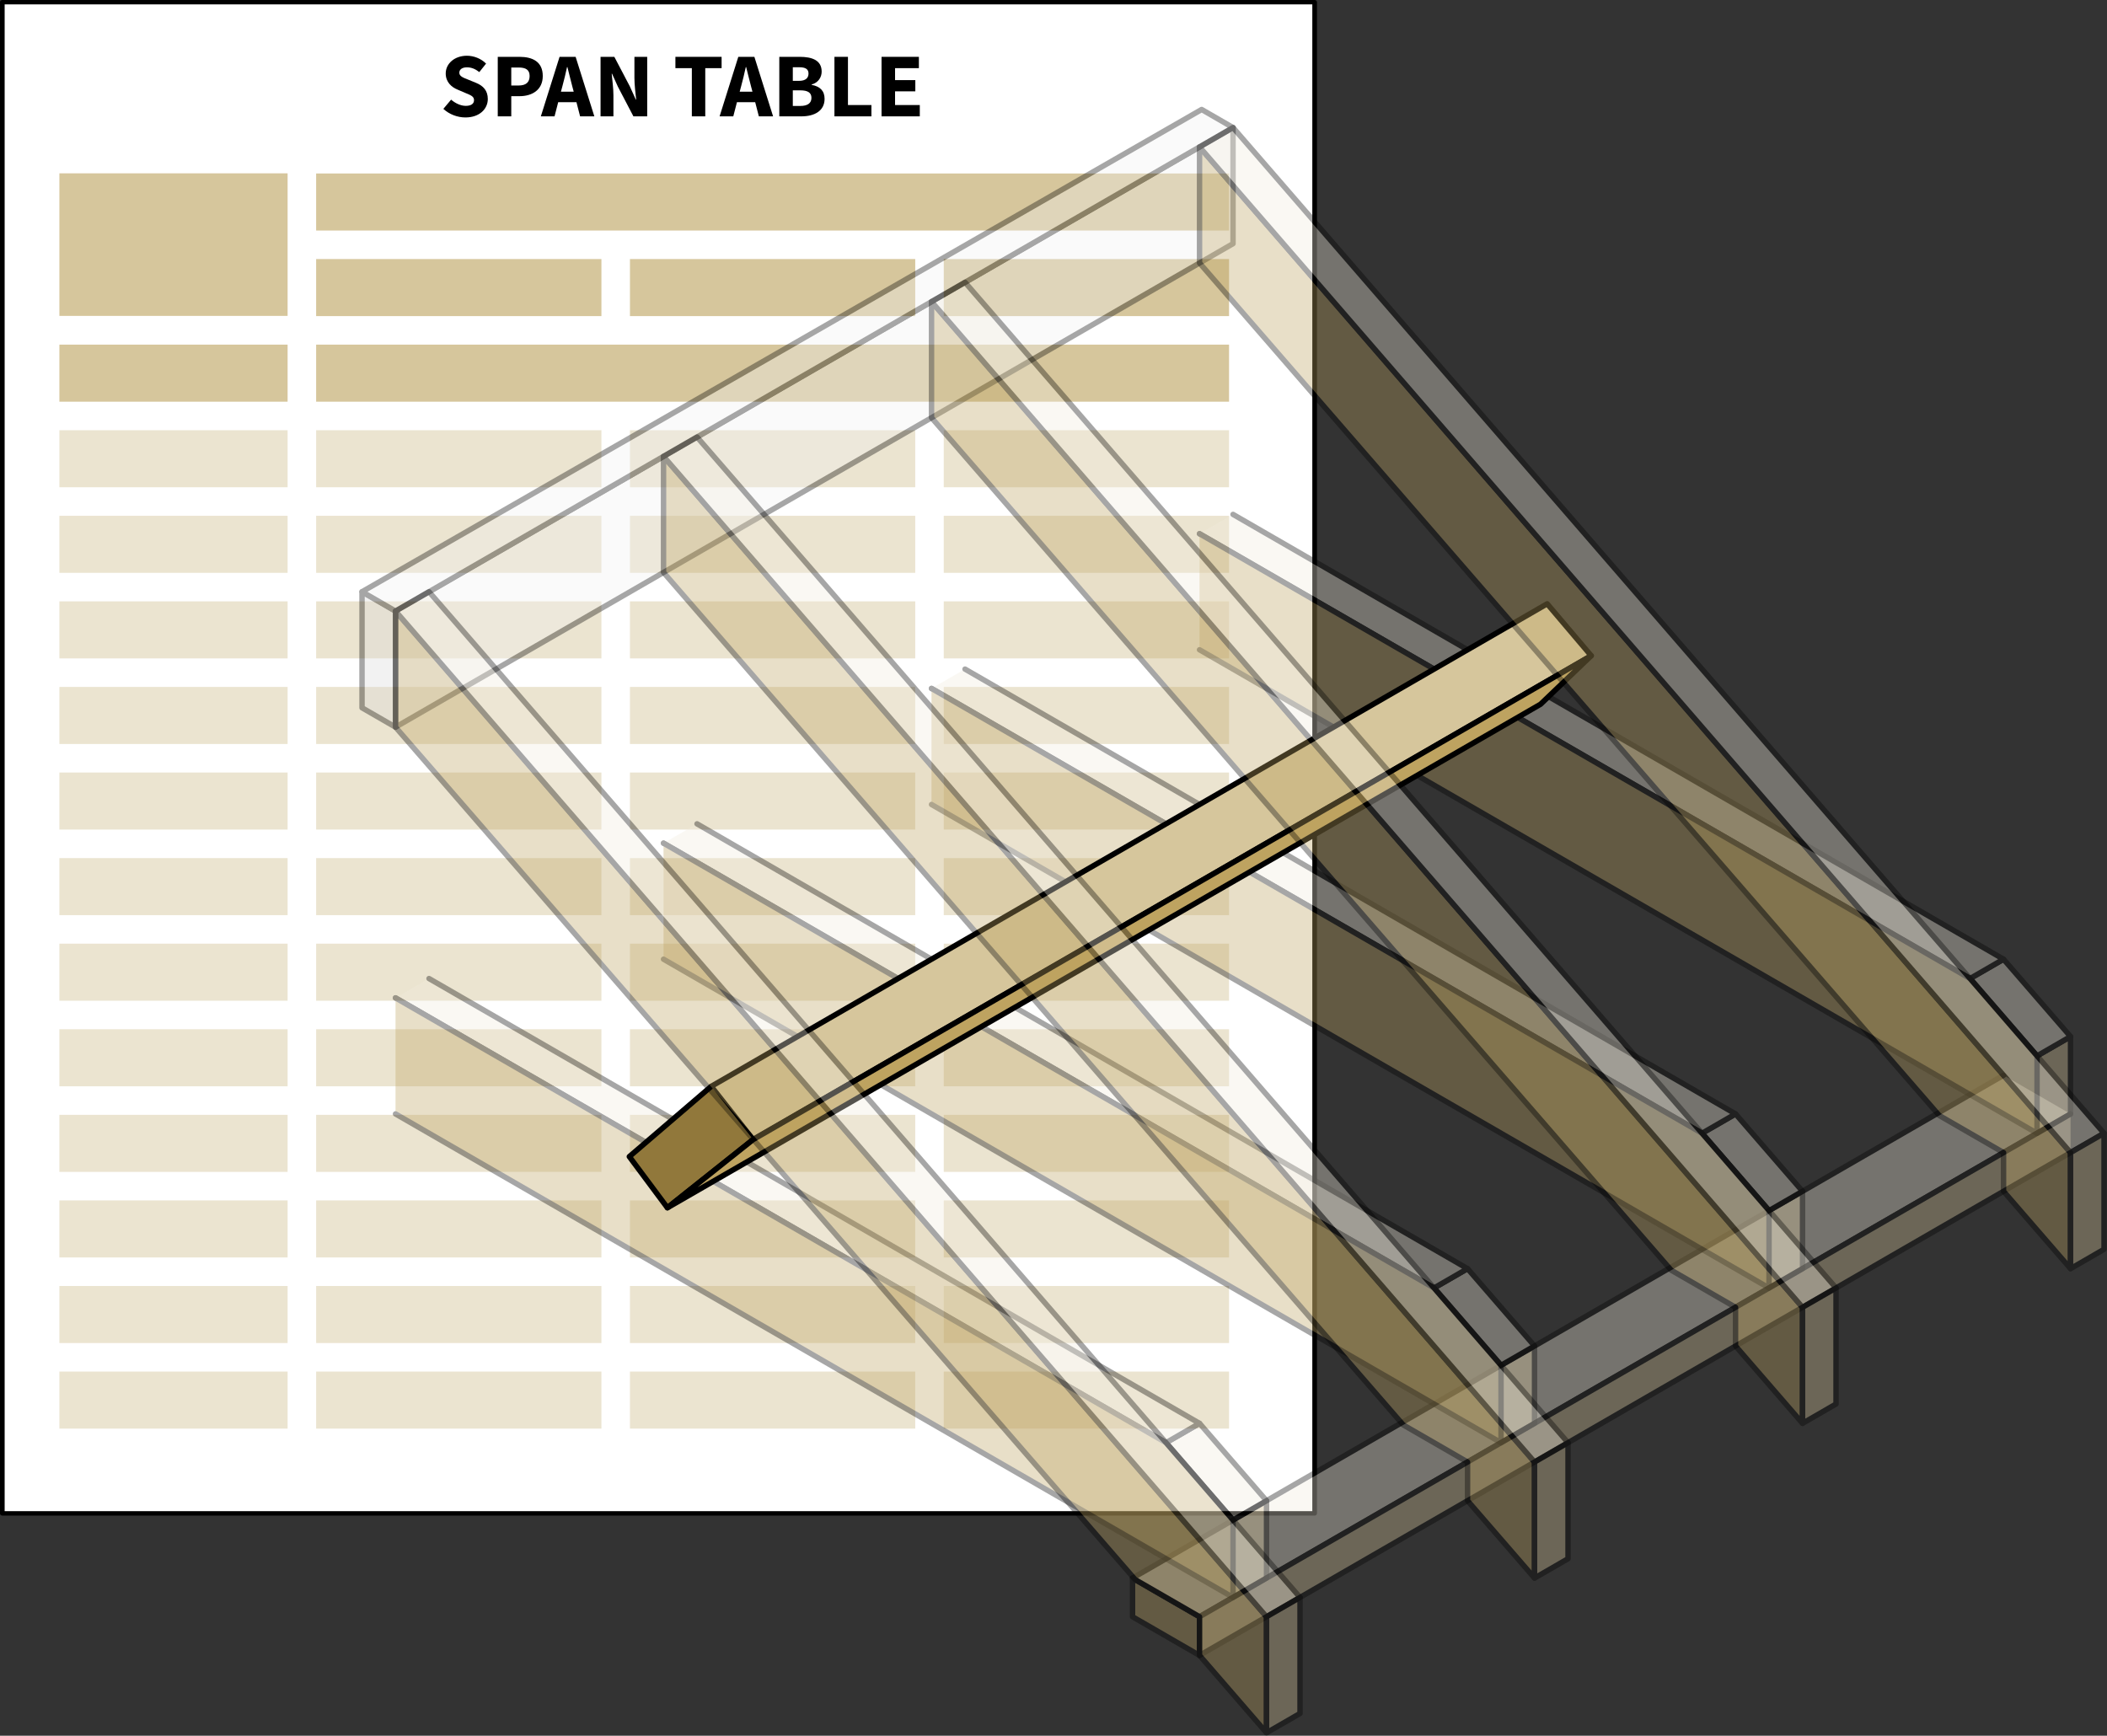 <?xml version="1.0" encoding="UTF-8" standalone="no"?>
<!DOCTYPE svg PUBLIC "-//W3C//DTD SVG 1.1//EN" "http://www.w3.org/Graphics/SVG/1.1/DTD/svg11.dtd">
<svg width="100%" height="100%" viewBox="0 0 3486 2872" version="1.1" xmlns="http://www.w3.org/2000/svg" xmlns:xlink="http://www.w3.org/1999/xlink" xml:space="preserve" xmlns:serif="http://www.serif.com/" style="fill-rule:evenodd;clip-rule:evenodd;stroke-linecap:round;stroke-linejoin:round;stroke-miterlimit:1.5;">
    <rect x="0" y="0" width="3486" height="2872" fill="#333333" stroke="none"/>
    <g transform="matrix(1,0,0,1,-511.882,-544.858)">
        <g transform="matrix(2.36,0,0,2.36,43.728,76.704)">
            <g transform="matrix(1,0,0,0.946,0,10.714)">
                <rect x="200" y="200" width="920" height="1120" style="fill:white;stroke:black;stroke-width:3.26px;"/>
            </g>
            <rect x="420" y="380" width="200" height="40" style="fill:rgb(214,198,156);"/>
            <g transform="matrix(1,0,0,1,220,0)">
                <rect x="420" y="380" width="200" height="40" style="fill:rgb(214,198,156);"/>
            </g>
            <g transform="matrix(1,0,0,1,440,0)">
                <rect x="420" y="380" width="200" height="40" style="fill:rgb(214,198,156);"/>
            </g>
            <g transform="matrix(1,0,0,1,-20,0)">
                <rect x="440" y="320" width="640" height="40" style="fill:rgb(214,198,156);"/>
            </g>
            <g transform="matrix(1,0,0,1,-150.925,0.541)">
                <g transform="matrix(64,0,0,64,657.93,279.407)">
                    <path d="M0.034,-0.082C0.101,-0.02 0.191,0.012 0.276,0.012C0.431,0.012 0.521,-0.082 0.521,-0.19C0.521,-0.282 0.471,-0.335 0.392,-0.367L0.309,-0.401C0.252,-0.424 0.209,-0.438 0.209,-0.478C0.209,-0.515 0.242,-0.537 0.292,-0.537C0.344,-0.537 0.385,-0.518 0.428,-0.485L0.502,-0.578C0.446,-0.634 0.367,-0.664 0.292,-0.664C0.157,-0.664 0.06,-0.578 0.06,-0.47C0.06,-0.375 0.124,-0.319 0.192,-0.292L0.276,-0.256C0.333,-0.232 0.37,-0.219 0.37,-0.178C0.37,-0.139 0.34,-0.115 0.279,-0.115C0.225,-0.115 0.165,-0.143 0.119,-0.183L0.034,-0.082Z" style="fill-rule:nonzero;"/>
                </g>
                <g transform="matrix(64,0,0,64,693.386,279.407)">
                    <path d="M0.076,0L0.224,0L0.224,-0.221L0.314,-0.221C0.452,-0.221 0.569,-0.289 0.569,-0.442C0.569,-0.6 0.456,-0.652 0.314,-0.652L0.076,-0.652L0.076,0ZM0.224,-0.338L0.224,-0.535L0.305,-0.535C0.383,-0.535 0.425,-0.51 0.425,-0.442C0.425,-0.374 0.386,-0.338 0.305,-0.338L0.224,-0.338Z" style="fill-rule:nonzero;"/>
                </g>
                <g transform="matrix(64,0,0,64,728.906,279.407)">
                    <path d="M0.213,-0.27L0.229,-0.33C0.247,-0.395 0.265,-0.471 0.28,-0.54L0.284,-0.54C0.302,-0.472 0.319,-0.395 0.337,-0.33L0.353,-0.27L0.213,-0.27ZM0.423,0L0.579,0L0.374,-0.652L0.198,-0.652L-0.007,0L0.143,0L0.183,-0.155L0.383,-0.155L0.423,0Z" style="fill-rule:nonzero;"/>
                </g>
                <g transform="matrix(64,0,0,64,765.45,279.407)">
                    <path d="M0.076,0L0.217,0L0.217,-0.231C0.217,-0.308 0.205,-0.395 0.198,-0.467L0.202,-0.467L0.266,-0.325L0.436,0L0.587,0L0.587,-0.652L0.447,-0.652L0.447,-0.422C0.447,-0.345 0.459,-0.253 0.466,-0.184L0.462,-0.184L0.397,-0.328L0.227,-0.652L0.076,-0.652L0.076,0Z" style="fill-rule:nonzero;"/>
                </g>
                <g transform="matrix(64,0,0,64,821.258,279.407)">
                    <path d="M0.204,0L0.351,0L0.351,-0.528L0.53,-0.528L0.53,-0.652L0.024,-0.652L0.024,-0.528L0.204,-0.528L0.204,0Z" style="fill-rule:nonzero;"/>
                </g>
                <g transform="matrix(64,0,0,64,854.218,279.407)">
                    <path d="M0.213,-0.27L0.229,-0.33C0.247,-0.395 0.265,-0.471 0.28,-0.54L0.284,-0.54C0.302,-0.472 0.319,-0.395 0.337,-0.33L0.353,-0.27L0.213,-0.27ZM0.423,0L0.579,0L0.374,-0.652L0.198,-0.652L-0.007,0L0.143,0L0.183,-0.155L0.383,-0.155L0.423,0Z" style="fill-rule:nonzero;"/>
                </g>
                <g transform="matrix(64,0,0,64,890.762,279.407)">
                    <path d="M0.076,0L0.318,0C0.46,0 0.572,-0.059 0.572,-0.192C0.572,-0.279 0.523,-0.328 0.43,-0.345L0.43,-0.349C0.506,-0.369 0.54,-0.432 0.54,-0.49C0.54,-0.615 0.435,-0.652 0.299,-0.652L0.076,-0.652L0.076,0ZM0.224,-0.389L0.224,-0.538L0.294,-0.538C0.362,-0.538 0.396,-0.518 0.396,-0.469C0.396,-0.42 0.364,-0.389 0.292,-0.389L0.224,-0.389ZM0.224,-0.114L0.224,-0.285L0.306,-0.285C0.387,-0.285 0.428,-0.26 0.428,-0.203C0.428,-0.144 0.386,-0.114 0.306,-0.114L0.224,-0.114Z" style="fill-rule:nonzero;"/>
                </g>
                <g transform="matrix(64,0,0,64,929.418,279.407)">
                    <path d="M0.076,0L0.481,0L0.481,-0.124L0.224,-0.124L0.224,-0.652L0.076,-0.652L0.076,0Z" style="fill-rule:nonzero;"/>
                </g>
                <g transform="matrix(64,0,0,64,962.442,279.407)">
                    <path d="M0.076,0L0.495,0L0.495,-0.124L0.224,-0.124L0.224,-0.274L0.446,-0.274L0.446,-0.397L0.224,-0.397L0.224,-0.528L0.485,-0.528L0.485,-0.652L0.076,-0.652L0.076,0Z" style="fill-rule:nonzero;"/>
                </g>
            </g>
            <g transform="matrix(1,0,0,0.833,0,53.333)">
                <rect x="240" y="320" width="160" height="120" style="fill:rgb(214,198,156);"/>
            </g>
            <rect x="240" y="440" width="160" height="40" style="fill:rgb(214,198,156);"/>
            <rect x="420" y="440" width="640" height="40" style="fill:rgb(214,198,156);"/>
            <g>
                <rect x="240" y="500" width="160" height="40" style="fill:rgb(235,228,208);"/>
                <rect x="420" y="500" width="200" height="40" style="fill:rgb(235,228,208);"/>
                <rect x="640" y="500" width="200" height="40" style="fill:rgb(235,228,208);"/>
                <rect x="860" y="500" width="200" height="40" style="fill:rgb(235,228,208);"/>
            </g>
            <g transform="matrix(1,0,0,1,0,360)">
                <rect x="240" y="500" width="160" height="40" style="fill:rgb(235,228,208);"/>
                <rect x="420" y="500" width="200" height="40" style="fill:rgb(235,228,208);"/>
                <rect x="640" y="500" width="200" height="40" style="fill:rgb(235,228,208);"/>
                <rect x="860" y="500" width="200" height="40" style="fill:rgb(235,228,208);"/>
            </g>
            <g transform="matrix(1,0,0,1,0,60)">
                <rect x="240" y="500" width="160" height="40" style="fill:rgb(235,228,208);"/>
                <rect x="420" y="500" width="200" height="40" style="fill:rgb(235,228,208);"/>
                <rect x="640" y="500" width="200" height="40" style="fill:rgb(235,228,208);"/>
                <rect x="860" y="500" width="200" height="40" style="fill:rgb(235,228,208);"/>
            </g>
            <g transform="matrix(1,0,0,1,0,420)">
                <rect x="240" y="500" width="160" height="40" style="fill:rgb(235,228,208);"/>
                <rect x="420" y="500" width="200" height="40" style="fill:rgb(235,228,208);"/>
                <rect x="640" y="500" width="200" height="40" style="fill:rgb(235,228,208);"/>
                <rect x="860" y="500" width="200" height="40" style="fill:rgb(235,228,208);"/>
            </g>
            <g transform="matrix(1,0,0,1,0,120)">
                <rect x="240" y="500" width="160" height="40" style="fill:rgb(235,228,208);"/>
                <rect x="420" y="500" width="200" height="40" style="fill:rgb(235,228,208);"/>
                <rect x="640" y="500" width="200" height="40" style="fill:rgb(235,228,208);"/>
                <rect x="860" y="500" width="200" height="40" style="fill:rgb(235,228,208);"/>
            </g>
            <g transform="matrix(1,0,0,1,0,480)">
                <rect x="240" y="500" width="160" height="40" style="fill:rgb(235,228,208);"/>
                <rect x="420" y="500" width="200" height="40" style="fill:rgb(235,228,208);"/>
                <rect x="640" y="500" width="200" height="40" style="fill:rgb(235,228,208);"/>
                <rect x="860" y="500" width="200" height="40" style="fill:rgb(235,228,208);"/>
            </g>
            <g transform="matrix(1,0,0,1,0,180)">
                <rect x="240" y="500" width="160" height="40" style="fill:rgb(235,228,208);"/>
                <rect x="420" y="500" width="200" height="40" style="fill:rgb(235,228,208);"/>
                <rect x="640" y="500" width="200" height="40" style="fill:rgb(235,228,208);"/>
                <rect x="860" y="500" width="200" height="40" style="fill:rgb(235,228,208);"/>
            </g>
            <g transform="matrix(1,0,0,1,0,540)">
                <rect x="240" y="500" width="160" height="40" style="fill:rgb(235,228,208);"/>
                <rect x="420" y="500" width="200" height="40" style="fill:rgb(235,228,208);"/>
                <rect x="640" y="500" width="200" height="40" style="fill:rgb(235,228,208);"/>
                <rect x="860" y="500" width="200" height="40" style="fill:rgb(235,228,208);"/>
            </g>
            <g transform="matrix(1,0,0,1,0,240)">
                <rect x="240" y="500" width="160" height="40" style="fill:rgb(235,228,208);"/>
                <rect x="420" y="500" width="200" height="40" style="fill:rgb(235,228,208);"/>
                <rect x="640" y="500" width="200" height="40" style="fill:rgb(235,228,208);"/>
                <rect x="860" y="500" width="200" height="40" style="fill:rgb(235,228,208);"/>
            </g>
            <g transform="matrix(1,0,0,1,0,600)">
                <rect x="240" y="500" width="160" height="40" style="fill:rgb(235,228,208);"/>
                <rect x="420" y="500" width="200" height="40" style="fill:rgb(235,228,208);"/>
                <rect x="640" y="500" width="200" height="40" style="fill:rgb(235,228,208);"/>
                <rect x="860" y="500" width="200" height="40" style="fill:rgb(235,228,208);"/>
            </g>
            <g transform="matrix(1,0,0,1,0,300)">
                <rect x="240" y="500" width="160" height="40" style="fill:rgb(235,228,208);"/>
                <rect x="420" y="500" width="200" height="40" style="fill:rgb(235,228,208);"/>
                <rect x="640" y="500" width="200" height="40" style="fill:rgb(235,228,208);"/>
                <rect x="860" y="500" width="200" height="40" style="fill:rgb(235,228,208);"/>
            </g>
            <g transform="matrix(1,0,0,1,0,660)">
                <rect x="240" y="500" width="160" height="40" style="fill:rgb(235,228,208);"/>
                <rect x="420" y="500" width="200" height="40" style="fill:rgb(235,228,208);"/>
                <rect x="640" y="500" width="200" height="40" style="fill:rgb(235,228,208);"/>
                <rect x="860" y="500" width="200" height="40" style="fill:rgb(235,228,208);"/>
            </g>
        </g>
        <g transform="matrix(-1,0,0,1,3383.3,916)">
            <g opacity="0.35">
                <g transform="matrix(1,0,0,1,110.851,1280)">
                    <path d="M775.959,1088L775.959,1024L886.81,960L886.81,1024L775.959,1088Z" style="fill:rgb(190,163,96);stroke:black;stroke-width:9px;"/>
                </g>
                <g transform="matrix(1,0,0,1,110.851,1280)">
                    <path d="M-554.256,128L886.81,960L775.959,1024L-665.108,192" style="fill:rgb(241,236,222);stroke:black;stroke-width:9px;"/>
                </g>
                <g transform="matrix(1,0,0,1,122.872,1292)">
                    <path d="M-677.128,180L763.938,1012L763.938,1076L265.108,788L-677.128,244" style="fill:rgb(214,198,156);stroke:black;stroke-width:9px;"/>
                </g>
            </g>
        </g>
        <g transform="matrix(1,0,0,1,1110.85,436)">
            <g opacity="0.35">
                <g transform="matrix(-1,0,0,1,2050.75,288)">
                    <path d="M1995.32,1024L609.682,224L609.682,32L1995.32,832L1995.32,1024Z" style="fill:rgb(242,242,242);stroke:black;stroke-width:9px;"/>
                </g>
                <g transform="matrix(-1,0,0,1,2272.45,544)">
                    <path d="M2217.03,576L2272.45,544L2272.45,736L2217.03,768L2217.03,576Z" style="fill:rgb(217,217,217);stroke:black;stroke-width:9px;"/>
                </g>
                <g transform="matrix(-1,0,0,1,2272.45,544)">
                    <path d="M831.384,-224L883.302,-253.975L2272.45,544L2217.03,576L831.384,-224Z" style="fill:rgb(242,242,242);stroke:black;stroke-width:9px;"/>
                </g>
            </g>
        </g>
        <g opacity="0.35">
            <g id="Joist" transform="matrix(-1,0,0,1,4436.39,308)">
                <g transform="matrix(1,0,0,1,-110.851,640)">
                    <path d="M665.108,1472L609.682,1440L609.682,1312L665.108,1344" style="fill:rgb(214,198,156);stroke:black;stroke-width:9px;"/>
                </g>
                <g transform="matrix(1,0,0,1,-110.851,640)">
                    <path d="M720.533,1184L775.959,1216L665.108,1344L609.682,1312L720.533,1184Z" style="fill:rgb(241,236,222);stroke:black;stroke-width:9px;"/>
                </g>
                <g transform="matrix(1,0,0,1,-277.128,-96)">
                    <path d="M2161.6,1184L886.81,1920L942.236,1952L2217.03,1216" style="fill:rgb(241,236,222);stroke:black;stroke-width:9px;"/>
                </g>
                <g transform="matrix(1,0,0,1,-277.128,-96)">
                    <path d="M2217.03,1216L942.236,1952L831.384,2080L831.384,2208L2217.03,1408" style="fill:rgb(190,163,96);stroke:black;stroke-width:9px;"/>
                </g>
            </g>
            <g id="Joist1" serif:id="Joist" transform="matrix(-1,0,0,1,3992.98,564)">
                <g transform="matrix(1,0,0,1,-110.851,640)">
                    <path d="M665.108,1472L609.682,1440L609.682,1312L665.108,1344" style="fill:rgb(214,198,156);stroke:black;stroke-width:9px;"/>
                </g>
                <g transform="matrix(1,0,0,1,-110.851,640)">
                    <path d="M720.533,1184L775.959,1216L665.108,1344L609.682,1312L720.533,1184Z" style="fill:rgb(241,236,222);stroke:black;stroke-width:9px;"/>
                </g>
                <g transform="matrix(1,0,0,1,-277.128,-96)">
                    <path d="M2161.6,1184L886.81,1920L942.236,1952L2217.03,1216" style="fill:rgb(241,236,222);stroke:black;stroke-width:9px;"/>
                </g>
                <g transform="matrix(1,0,0,1,-277.128,-96)">
                    <path d="M2217.03,1216L942.236,1952L831.384,2080L831.384,2208L2217.03,1408" style="fill:rgb(190,163,96);stroke:black;stroke-width:9px;"/>
                </g>
            </g>
            <g id="Joist2" serif:id="Joist" transform="matrix(-1,0,0,1,3549.58,820)">
                <g transform="matrix(1,0,0,1,-110.851,640)">
                    <path d="M665.108,1472L609.682,1440L609.682,1312L665.108,1344" style="fill:rgb(214,198,156);stroke:black;stroke-width:9px;"/>
                </g>
                <g transform="matrix(1,0,0,1,-110.851,640)">
                    <path d="M720.533,1184L775.959,1216L665.108,1344L609.682,1312L720.533,1184Z" style="fill:rgb(241,236,222);stroke:black;stroke-width:9px;"/>
                </g>
                <g transform="matrix(1,0,0,1,-277.128,-96)">
                    <path d="M2161.6,1184L886.81,1920L942.236,1952L2217.03,1216" style="fill:rgb(241,236,222);stroke:black;stroke-width:9px;"/>
                </g>
                <g transform="matrix(1,0,0,1,-277.128,-96)">
                    <path d="M2217.03,1216L942.236,1952L831.384,2080L831.384,2208L2217.03,1408" style="fill:rgb(190,163,96);stroke:black;stroke-width:9px;"/>
                </g>
            </g>
            <g id="Joist3" serif:id="Joist" transform="matrix(-1,0,0,1,3106.17,1076)">
                <g transform="matrix(1,0,0,1,-110.851,640)">
                    <path d="M665.108,1472L609.682,1440L609.682,1312L665.108,1344" style="fill:rgb(214,198,156);stroke:black;stroke-width:9px;"/>
                </g>
                <g transform="matrix(1,0,0,1,-110.851,640)">
                    <path d="M720.533,1184L775.959,1216L665.108,1344L609.682,1312L720.533,1184Z" style="fill:rgb(241,236,222);stroke:black;stroke-width:9px;"/>
                </g>
                <g transform="matrix(1,0,0,1,-277.128,-96)">
                    <path d="M2161.6,1184L886.81,1920L942.236,1952L2217.03,1216" style="fill:rgb(241,236,222);stroke:black;stroke-width:9px;"/>
                </g>
                <g transform="matrix(1,0,0,1,-277.128,-96)">
                    <path d="M2217.03,1216L942.236,1952L831.384,2080L831.384,2208L2217.03,1408" style="fill:rgb(190,163,96);stroke:black;stroke-width:9px;"/>
                </g>
            </g>
        </g>
        <g transform="matrix(1,0,0,1,1000,500)">
            <path d="M688.559,1842.46L2071.66,1043.92L2144.53,1129.86L757.908,1930.42L688.559,1842.46Z" style="fill:rgb(214,198,156);stroke:black;stroke-width:9px;"/>
        </g>
        <g transform="matrix(1,0,0,1,1000,500)">
            <path d="M688.559,1842.46L553.107,1958.64L616.104,2043.25L757.908,1930.42" style="fill:rgb(145,120,59);stroke:black;stroke-width:9px;"/>
        </g>
        <g transform="matrix(1,0,0,1,1000,500)">
            <path d="M616.104,2043.25L757.908,1930.42L2144.53,1129.86L2060.68,1210.12L616.104,2043.25Z" style="fill:rgb(190,163,96);stroke:black;stroke-width:9px;"/>
        </g>
        <g opacity="0.35">
            <g id="Rafter" transform="matrix(-1,0,0,1,4325.54,372)">
                <g transform="matrix(1,0,0,1,-277.128,992)">
                    <path d="M665.108,1280L775.959,1152L775.959,1088L882.428,1026.53L2106.17,-384L2106.17,-576L665.108,1088L665.108,1280" style="fill:rgb(190,163,96);stroke:black;stroke-width:9px;"/>
                </g>
                <g transform="matrix(1,0,0,1,-277.128,992)">
                    <path d="M609.682,1056L2050.75,-608L2106.17,-576L665.108,1088L609.682,1056Z" style="fill:rgb(241,236,222);stroke:black;stroke-width:9px;"/>
                </g>
                <g transform="matrix(1,0,0,1,-277.128,992)">
                    <path d="M665.108,1280L609.682,1248L609.682,1056L665.108,1088L665.108,1280Z" style="fill:rgb(214,198,156);stroke:black;stroke-width:9px;"/>
                </g>
            </g>
            <g id="Rafter1" serif:id="Rafter" transform="matrix(-1,0,0,1,3882.13,628)">
                <g transform="matrix(1,0,0,1,-277.128,992)">
                    <path d="M665.108,1280L775.959,1152L775.959,1088L882.428,1026.53L2106.17,-384L2106.17,-576L665.108,1088L665.108,1280" style="fill:rgb(190,163,96);stroke:black;stroke-width:9px;"/>
                </g>
                <g transform="matrix(1,0,0,1,-277.128,992)">
                    <path d="M609.682,1056L2050.75,-608L2106.17,-576L665.108,1088L609.682,1056Z" style="fill:rgb(241,236,222);stroke:black;stroke-width:9px;"/>
                </g>
                <g transform="matrix(1,0,0,1,-277.128,992)">
                    <path d="M665.108,1280L609.682,1248L609.682,1056L665.108,1088L665.108,1280Z" style="fill:rgb(214,198,156);stroke:black;stroke-width:9px;"/>
                </g>
            </g>
            <g id="Rafter2" serif:id="Rafter" transform="matrix(-1,0,0,1,3438.73,884)">
                <g transform="matrix(1,0,0,1,-277.128,992)">
                    <path d="M665.108,1280L775.959,1152L775.959,1088L882.428,1026.53L2106.17,-384L2106.17,-576L665.108,1088L665.108,1280" style="fill:rgb(190,163,96);stroke:black;stroke-width:9px;"/>
                </g>
                <g transform="matrix(1,0,0,1,-277.128,992)">
                    <path d="M609.682,1056L2050.75,-608L2106.17,-576L665.108,1088L609.682,1056Z" style="fill:rgb(241,236,222);stroke:black;stroke-width:9px;"/>
                </g>
                <g transform="matrix(1,0,0,1,-277.128,992)">
                    <path d="M665.108,1280L609.682,1248L609.682,1056L665.108,1088L665.108,1280Z" style="fill:rgb(214,198,156);stroke:black;stroke-width:9px;"/>
                </g>
            </g>
            <g id="Rafter3" serif:id="Rafter" transform="matrix(-1,0,0,1,2995.32,1140)">
                <g transform="matrix(1,0,0,1,-277.128,992)">
                    <path d="M665.108,1280L775.959,1152L775.959,1088L882.428,1026.53L2106.17,-384L2106.17,-576L665.108,1088L665.108,1280" style="fill:rgb(190,163,96);stroke:black;stroke-width:9px;"/>
                </g>
                <g transform="matrix(1,0,0,1,-277.128,992)">
                    <path d="M609.682,1056L2050.75,-608L2106.17,-576L665.108,1088L609.682,1056Z" style="fill:rgb(241,236,222);stroke:black;stroke-width:9px;"/>
                </g>
                <g transform="matrix(1,0,0,1,-277.128,992)">
                    <path d="M665.108,1280L609.682,1248L609.682,1056L665.108,1088L665.108,1280Z" style="fill:rgb(214,198,156);stroke:black;stroke-width:9px;"/>
                </g>
            </g>
        </g>
    </g>
</svg>

